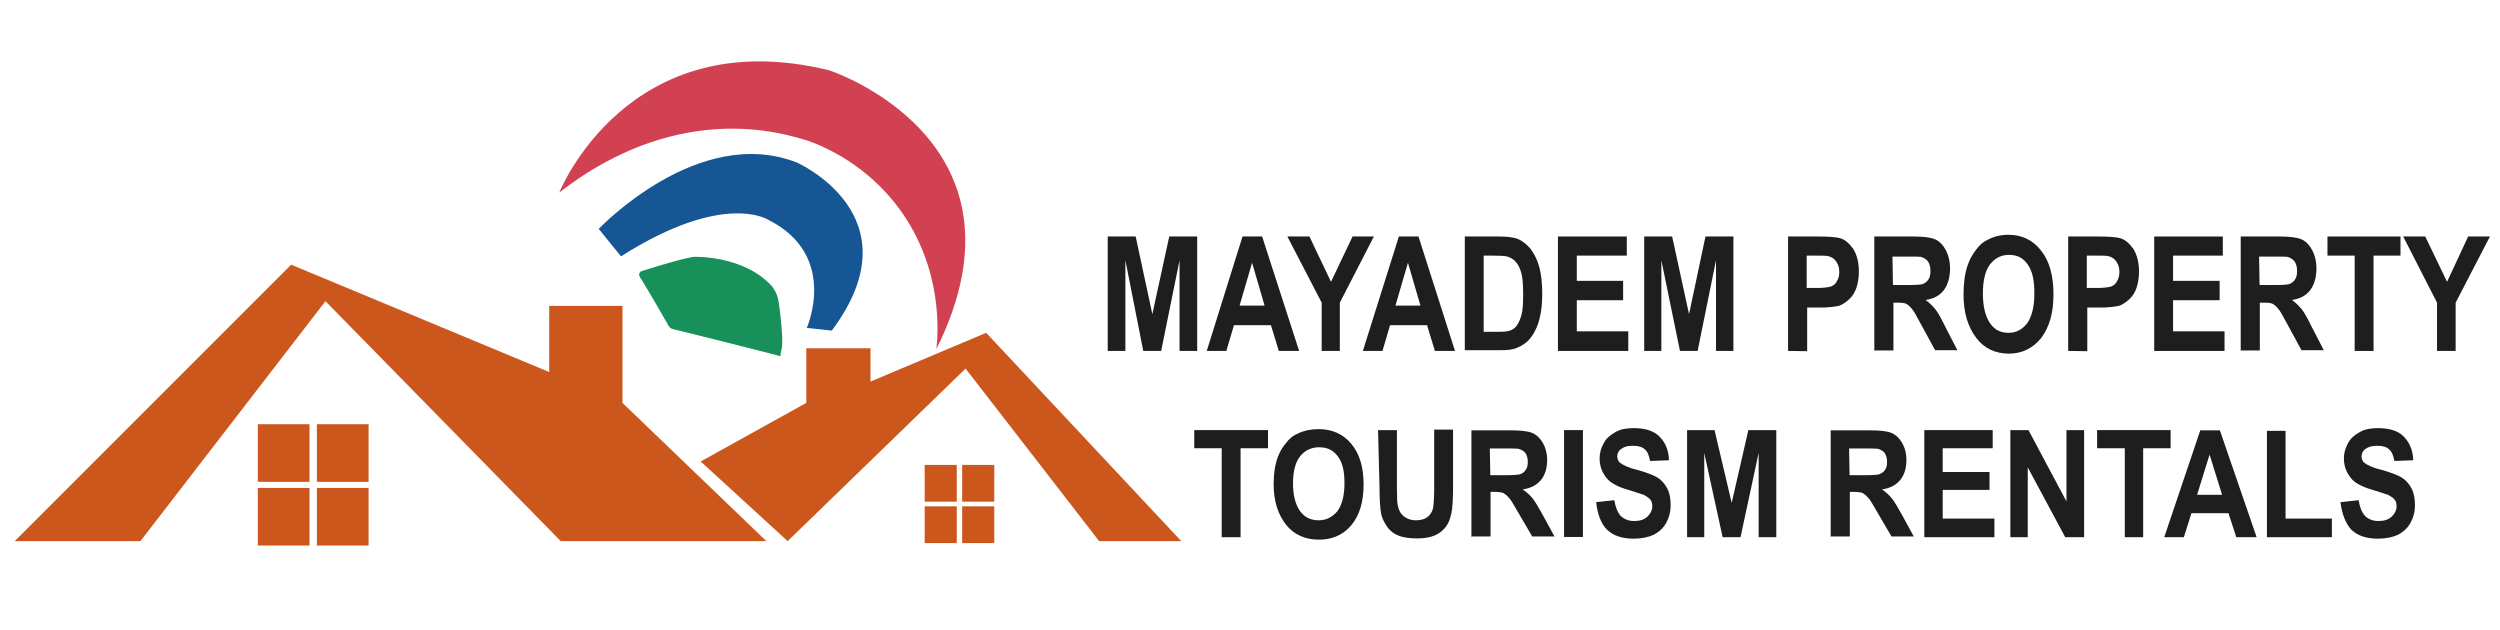 <?xml version="1.0" encoding="utf-8"?>
<!-- Generator: Adobe Illustrator 25.4.1, SVG Export Plug-In . SVG Version: 6.00 Build 0)  -->
<svg version="1.1" id="katman_1" xmlns="http://www.w3.org/2000/svg" xmlns:xlink="http://www.w3.org/1999/xlink" x="0px" y="0px"
	 viewBox="0 0 1020.1 257" style="enable-background:new 0 0 1020.1 257;" xml:space="preserve">
<style type="text/css">
	.st0{fill:#CC571C;}
	.st1{fill:#D14151;}
	.st2{fill:#165695;}
	.st3{fill:#179059;}
	.st4{fill:#1E1E1E;}
</style>
<polygon class="st0" points="6,220.8 118.8,108 224.1,151.8 224.1,124.8 254,124.8 254,164.4 312.7,220.8 228.8,220.8 132.8,122.9 
	57.3,220.8 "/>
<polygon class="st0" points="394,150.4 448.5,220.8 482,220.8 402.4,135.8 355.2,155.7 355.2,142.1 329,142.1 329,164.4 
	285.9,188.3 321.4,220.8 "/>
<rect x="377.3" y="206.6" class="st0" width="13.1" height="15"/>
<rect x="377.3" y="189.7" class="st0" width="13.1" height="15"/>
<rect x="392.6" y="206.6" class="st0" width="13.1" height="15"/>
<rect x="392.6" y="189.7" class="st0" width="13.1" height="15"/>
<rect x="105.2" y="199.1" class="st0" width="21.1" height="23.5"/>
<rect x="105.2" y="173.1" class="st0" width="21.1" height="23.5"/>
<rect x="129.3" y="173.1" class="st0" width="21.1" height="23.5"/>
<rect x="129.3" y="199.1" class="st0" width="21.1" height="23.5"/>
<path class="st1" d="M228.2,78.6c0,0,27.8-70.1,110.2-49.9c0,0,86.2,28.2,43.7,113.7c0.7-6.5,2.7-32.7-15-57
	c-13.1-17.9-30-25.3-37.2-27.9c-7.6-2.4-16.6-4.5-26.9-4.9C265.9,51,238.4,70.6,228.2,78.6"/>
<path class="st2" d="M244.3,93.4c0,0,40.5-42.8,80.8-27.1c0,0,49.4,21.7,14.3,68.6l-10.2-1.1c0,0,13.2-29.6-15.7-44.1
	c0,0-18-11.9-60.1,14.9L244.3,93.4z"/>
<path class="st3" d="M260.8,112.2c-0.1-0.4,0.1-0.7,0.2-0.9c0.3-0.6,0.9-0.7,1.2-0.8c18.1-5.7,21.1-5.7,21.1-5.7s20-0.7,31.5,11.8
	c0.1,0.1,0.2,0.2,0.3,0.3c0.1,0.1,0.2,0.3,0.3,0.5c2,2.7,2.3,5.4,2.7,8.4c0,0,1.5,11.7,1,15.6c-0.2,1.3-0.3,1.8-0.3,1.8
	c-0.1,0.2-0.1,0.5-0.2,0.8c0,0,0,0.2-0.1,0.4c0,0.1,0,0.1,0,0.2s0,0.1,0,0.2c0,0.2-0.1,0.4-0.1,0.4l-0.1,0.1c0,0,0,0-0.1,0
	s-0.1,0-0.2,0c-0.2,0-0.2-0.1-0.3-0.1c-0.2-0.1-0.4-0.1-0.5-0.2c-0.2-0.1-0.3-0.1-0.8-0.2c-0.3-0.1-0.5-0.1-0.7-0.2
	c-1-0.3-39.1-9.9-40.6-10.2c0,0-0.2,0-0.4-0.1c-0.5-0.1-0.8-0.2-1.1-0.5c-0.1-0.1-0.3-0.2-0.5-0.5c-0.1-0.1-0.2-0.3-0.4-0.5
	c-0.1-0.2-0.3-0.4-0.3-0.5v-0.1c-0.2-0.4-9.7-16.8-10.8-18.4c-0.1-0.1-0.4-0.5-0.6-1C260.9,112.6,260.9,112.4,260.8,112.2"/>
<polygon class="st4" points="452,143.2 452,96.5 463.4,96.5 470.2,128.2 477.1,96.5 488.5,96.5 488.5,143.2 481.3,143.2 
	481.3,106.2 473.8,143.2 466.5,143.2 459.2,106.2 459.2,143.2 "/>
<path class="st4" d="M530.1,143.2h-8.3l-3.2-10.5h-15.1l-3.1,10.5h-8L507,96.5h8L530.1,143.2z M516,124.7l-5.1-17.5l-5.1,17.5
	C505.9,124.7,516,124.7,516,124.7z"/>
<polygon class="st4" points="539.3,143.2 539.3,123.5 525.3,96.5 534.3,96.5 543.1,115 551.9,96.5 560.6,96.5 546.7,123.5 
	546.7,143.2 "/>
<path class="st4" d="M593.7,143.2h-8.2l-3.2-10.5h-15.1l-3.1,10.5h-8l14.7-46.7h8L593.7,143.2z M579.6,124.7l-5.1-17.5l-5.1,17.5
	C569.5,124.7,579.6,124.7,579.6,124.7z"/>
<path class="st4" d="M597.7,96.5h13.9c3.1,0,5.5,0.3,7.2,0.8c2.2,0.8,4.1,2.3,5.7,4.2c1.6,2.2,2.8,4.5,3.6,7.5
	c0.8,3,1.2,6.6,1.2,11.1c0,3.8-0.4,7.2-1.1,9.9c-0.8,3.3-2.2,6.1-4,8.3c-1.3,1.5-3.1,2.8-5.4,3.7c-1.7,0.7-3.8,0.9-6.7,0.9h-14.4
	V96.5L597.7,96.5z M605.4,104.3v31.1h5.7c2.2,0,3.6-0.1,4.7-0.4c1.2-0.4,2.2-0.9,3-2c0.7-0.9,1.4-2.4,2-4.4c0.6-2.2,0.7-5,0.7-8.7
	c0-3.6-0.2-6.4-0.7-8.4c-0.6-2-1.2-3.4-2.2-4.5c-0.8-1.1-2.2-1.9-3.5-2.3c-1-0.3-3.1-0.4-6.3-0.4h-3.5v-0.1
	C605.2,104.3,605.4,104.3,605.4,104.3z"/>
<polygon class="st4" points="635.7,143.2 635.7,96.5 663.8,96.5 663.8,104.3 643.4,104.3 643.4,114.6 662.3,114.6 662.3,122.5 
	643.4,122.5 643.4,135.2 664.4,135.2 664.4,143.2 "/>
<polygon class="st4" points="670.9,143.2 670.9,96.5 682.3,96.5 689.2,128.2 695.9,96.5 707.3,96.5 707.3,143.2 700.2,143.2 
	700.2,106.2 692.7,143.2 685.5,143.2 677.9,106.2 677.9,143.2 "/>
<path class="st4" d="M729.6,143.2V96.5h12.2c4.7,0,7.7,0.3,9.1,0.7c2.2,0.7,3.8,2.3,5.4,4.5c1.4,2.4,2.2,5.4,2.2,9.1
	c0,3-0.5,5.3-1.2,7.2c-0.8,2-1.9,3.4-3.2,4.5c-1.3,1.1-2.5,1.9-3.8,2.3c-1.8,0.4-4.4,0.7-7.9,0.7h-5v17.8L729.6,143.2L729.6,143.2
	L729.6,143.2L729.6,143.2z M737.2,104.3v13.2h4.1c3,0,5.1-0.3,6.1-0.7c1-0.5,1.8-1.2,2.3-2.4c0.6-0.9,0.8-2.3,0.8-3.5
	c0-1.8-0.5-3-1.2-4.1c-0.7-1.1-1.8-1.9-3-2.2c-0.8-0.3-2.6-0.3-5.5-0.3H737.2L737.2,104.3z"/>
<path class="st4" d="M764.8,143.2V96.5h16.1c4,0,7,0.4,8.8,1.2c1.8,0.8,3.2,2.4,4.3,4.4c1.1,2.2,1.7,4.5,1.7,7.3
	c0,3.4-0.7,6.4-2.4,8.8c-1.7,2.3-4.1,3.7-7.6,4.2c1.7,1.2,3,2.6,4,3.8c1.1,1.3,2.4,3.8,4.3,7.6l4.7,9.1h-9.1l-5.5-10.1
	c-1.9-3.5-3.2-6-4-6.8c-0.7-0.9-1.4-1.5-2.2-2c-0.7-0.4-2.2-0.5-3.7-0.5h-1.6V143h-7.7v0.1L764.8,143.2L764.8,143.2z M772.4,116.3
	h5.6c3.6,0,6-0.1,6.8-0.5c0.8-0.4,1.6-0.9,2.2-2c0.6-0.9,0.7-2.2,0.7-3.4c0-1.5-0.4-2.8-1-3.7c-0.6-0.9-1.7-1.5-2.9-1.9
	c-0.7-0.1-2.4-0.1-5.6-0.1h-6L772.4,116.3L772.4,116.3z"/>
<path class="st4" d="M801.2,120.1c0-4.8,0.6-8.8,1.7-11.9c0.8-2.4,2-4.5,3.5-6.4c1.4-2,3.1-3.3,4.9-4.1c2.3-1.2,5.1-1.9,8.2-1.9
	c5.6,0,10,2.2,13.3,6.4c3.4,4.2,5.1,10.2,5.1,17.9s-1.7,13.4-5,17.8c-3.4,4.2-7.8,6.4-13.2,6.4c-5.6,0-10.1-2.2-13.3-6.4
	C803,133.4,801.2,127.7,801.2,120.1 M809.1,119.8c0,5.3,1,9.2,2.9,12.1c2,2.8,4.4,3.9,7.6,3.9c3.1,0,5.5-1.3,7.6-3.9
	c1.9-2.8,2.9-6.8,2.9-12.2s-0.8-9.2-2.8-11.9c-1.9-2.7-4.3-3.8-7.6-3.8c-3.1,0-5.7,1.3-7.7,3.9C810.1,110.3,809.1,114.4,809.1,119.8
	"/>
<path class="st4" d="M843.9,143.2V96.5h12.2c4.7,0,7.7,0.3,9.1,0.7c2.2,0.7,3.8,2.3,5.4,4.5c1.4,2.4,2.2,5.4,2.2,9.1
	c0,3-0.5,5.3-1.2,7.2c-0.8,2-1.9,3.4-3.2,4.5c-1.3,1.1-2.5,1.9-3.8,2.3c-1.8,0.4-4.4,0.7-7.9,0.7h-5v17.8L843.9,143.2L843.9,143.2
	L843.9,143.2z M851.5,104.3v13.2h4.1c3,0,5.1-0.3,6.1-0.7c1-0.5,1.8-1.2,2.3-2.4c0.6-0.9,0.8-2.3,0.8-3.5c0-1.8-0.5-3-1.2-4.1
	c-0.7-1.1-1.8-1.9-3-2.2c-0.8-0.3-2.6-0.3-5.5-0.3H851.5L851.5,104.3z"/>
<polygon class="st4" points="879,143.2 879,96.5 907,96.5 907,104.3 886.7,104.3 886.7,114.6 905.7,114.6 905.7,122.5 886.7,122.5 
	886.7,135.2 907.7,135.2 907.7,143.2 "/>
<path class="st4" d="M914.3,143.2V96.5h16.1c4,0,7,0.4,8.8,1.2c1.8,0.8,3.2,2.4,4.3,4.4c1.1,2.2,1.7,4.5,1.7,7.3
	c0,3.4-0.7,6.4-2.4,8.8c-1.7,2.3-4.1,3.7-7.6,4.2c1.7,1.2,3,2.6,4,3.8c1.1,1.3,2.4,3.8,4.3,7.6l4.7,9.1h-9.1l-5.5-10.1
	c-1.9-3.5-3.2-6-4-6.8c-0.7-0.9-1.4-1.5-2.2-2c-0.7-0.4-2.2-0.5-3.7-0.5h-1.6V143h-7.7v0.1L914.3,143.2L914.3,143.2z M922,116.3h5.6
	c3.6,0,6-0.1,6.8-0.5c0.8-0.4,1.6-0.9,2.2-2c0.6-0.9,0.7-2.2,0.7-3.4c0-1.5-0.4-2.8-1-3.7c-0.7-0.9-1.7-1.5-2.9-1.9
	c-0.7-0.1-2.4-0.1-5.6-0.1h-6L922,116.3L922,116.3z"/>
<polygon class="st4" points="960.8,143.2 960.8,104.3 949.7,104.3 949.7,96.5 979.5,96.5 979.5,104.3 968.5,104.3 968.5,143.2 "/>
<polygon class="st4" points="994.4,143.2 994.4,123.5 980.6,96.5 989.6,96.5 998.5,115 1007.1,96.5 1016,96.5 1002,123.5 
	1002,143.2 "/>
<polygon class="st4" points="498.5,219.2 498.5,182.9 487.3,182.9 487.3,175.5 517.4,175.5 517.4,182.9 506.2,182.9 506.2,219.2 "/>
<path class="st4" d="M519.7,197.6c0-4.5,0.6-8.1,1.7-11.1c0.8-2.2,2-4.2,3.5-5.9c1.4-1.9,3.1-3.1,4.9-3.8c2.3-1.1,5.1-1.7,8.2-1.7
	c5.6,0,10,2,13.3,5.9c3.4,4,5.1,9.5,5.1,16.7c0,7.2-1.7,12.6-5,16.6c-3.4,4-7.8,5.9-13.2,5.9c-5.6,0-10.1-2-13.3-5.9
	C521.5,210,519.7,204.6,519.7,197.6 M527.6,197.3c0,4.9,1,8.6,2.9,11.3c2,2.6,4.4,3.7,7.6,3.7c3.1,0,5.5-1.3,7.6-3.7
	c1.9-2.6,2.9-6.4,2.9-11.4c0-5-0.8-8.6-2.8-11.1c-1.9-2.5-4.3-3.6-7.6-3.6c-3.1,0-5.8,1.3-7.7,3.7
	C528.6,188.5,527.6,192.3,527.6,197.3"/>
<path class="st4" d="M562.3,175.5h7.7v23.7c0,3.7,0.1,6.2,0.4,7.2c0.4,1.9,1.1,3.2,2.3,4.2c1.2,1,2.9,1.7,5.1,1.7
	c2.1,0,3.7-0.5,5-1.6c1.1-1,1.8-2.4,2-3.7c0.2-1.4,0.4-4,0.4-7.5v-24.2h7.7v23.1c0,5.2-0.2,8.9-0.7,11.1c-0.5,2.2-1.1,4-2.2,5.4
	c-1.1,1.4-2.5,2.7-4.4,3.5c-1.9,0.8-4.2,1.3-7.3,1.3c-3.6,0-6.4-0.5-8.2-1.4c-1.9-0.8-3.4-2.2-4.3-3.7c-1.1-1.6-1.8-3.1-2.2-4.8
	c-0.5-2.5-0.7-6.2-0.7-11L562.3,175.5L562.3,175.5z"/>
<path class="st4" d="M600.4,219.2v-43.6h16.1c4,0,7,0.3,8.8,1.1c1.8,0.8,3.2,2.2,4.3,4.1c1.1,2,1.7,4.2,1.7,6.8
	c0,3.2-0.7,5.9-2.4,8.1c-1.7,2.1-4.1,3.5-7.6,4c1.7,1.1,3,2.4,4,3.6c1.1,1.3,2.4,3.6,4.3,7l4.7,8.6h-9.1l-5.5-9.4
	c-1.9-3.3-3.2-5.6-4-6.4c-0.7-0.8-1.4-1.4-2.2-1.9c-0.7-0.3-2.2-0.5-3.7-0.5h-1.6v18.2h-7.6v0.1h-0.2V219.2z M608.1,193.9h5.6
	c3.6,0,6-0.1,6.8-0.5c0.8-0.3,1.6-0.8,2.2-1.9c0.6-0.8,0.7-2,0.7-3.2c0-1.4-0.4-2.6-1-3.5c-0.7-0.8-1.7-1.4-2.9-1.7
	c-0.7-0.1-2.4-0.1-5.6-0.1h-6L608.1,193.9L608.1,193.9z"/>
<rect x="638.2" y="175.5" class="st4" width="7.7" height="43.6"/>
<path class="st4" d="M651.3,204.9l7.4-0.8c0.5,2.9,1.3,4.9,2.6,6.4c1.3,1.3,3.2,2.1,5.5,2.1c2.4,0,4.2-0.6,5.5-1.9
	c1.2-1.1,1.9-2.6,1.9-4.1c0-1-0.2-2-0.7-2.6c-0.6-0.8-1.4-1.3-2.6-2c-0.8-0.3-2.9-1-6.1-2c-4-1.1-7-2.6-8.6-4.2
	c-2.3-2.5-3.5-5.3-3.5-8.8c0-2.2,0.6-4.2,1.7-6.2c1.1-2,2.6-3.3,4.8-4.5c2.1-1.2,4.4-1.6,7.4-1.6c4.8,0,8.3,1.1,10.7,3.6
	c2.4,2.5,3.6,5.6,3.7,9.5l-7.7,0.3c-0.4-2.2-1-3.8-2.2-4.8c-1.1-1-2.6-1.4-4.9-1.4s-3.8,0.5-5.1,1.6c-0.7,0.6-1.2,1.6-1.2,2.7
	c0,1,0.4,2,1.1,2.6c1,0.8,3.2,2,7,2.9c3.6,1,6.5,2.1,8.2,3.1s3.1,2.6,4.1,4.5c1,1.9,1.4,4.1,1.4,7c0,2.5-0.6,4.8-1.8,7
	c-1.2,2.2-2.9,3.7-5.1,4.9c-2.2,1-5,1.6-8.2,1.6c-4.9,0-8.4-1.3-10.9-3.7C653.3,213.7,651.8,209.8,651.3,204.9"/>
<polygon class="st4" points="688.4,219.2 688.4,175.5 699.6,175.5 706.6,205.2 713.4,175.5 724.8,175.5 724.8,219.2 717.6,219.2 
	717.6,184.8 710.2,219.2 702.9,219.2 695.4,184.8 695.4,219.2 "/>
<path class="st4" d="M747,219.2v-43.6h16.1c4,0,7,0.3,8.8,1.1c1.8,0.8,3.2,2.2,4.3,4.1c1.1,2,1.7,4.2,1.7,6.8c0,3.2-0.7,5.9-2.4,8.1
	c-1.7,2.1-4.1,3.5-7.6,4c1.7,1.1,3,2.4,4,3.6c1.1,1.3,2.4,3.6,4.3,7l4.7,8.6h-9.1l-5.5-9.4c-1.9-3.3-3.2-5.6-4-6.4
	c-0.7-0.8-1.4-1.4-2.2-1.9c-0.7-0.3-2.2-0.5-3.7-0.5h-1.6v18.2h-7.7L747,219.2L747,219.2z M754.7,193.9h5.6c3.6,0,6-0.1,6.8-0.5
	c0.8-0.4,1.6-0.8,2.2-1.9c0.6-0.8,0.7-2,0.7-3.2c0-1.4-0.4-2.6-1-3.5c-0.6-0.8-1.7-1.4-2.9-1.7c-0.7-0.1-2.4-0.1-5.6-0.1h-6
	L754.7,193.9L754.7,193.9z"/>
<polygon class="st4" points="785.2,219.2 785.2,175.5 813.1,175.5 813.1,182.9 792.7,182.9 792.7,192.6 811.8,192.6 811.8,199.9 
	792.7,199.9 792.7,211.6 813.8,211.6 813.8,219.2 "/>
<polygon class="st4" points="820.3,219.2 820.3,175.5 827.7,175.5 843.2,204.6 843.2,175.5 850.4,175.5 850.4,219.2 842.7,219.2 
	827.4,190.7 827.4,219.2 "/>
<polygon class="st4" points="867,219.2 867,182.9 855.7,182.9 855.7,175.5 885.7,175.5 885.7,182.9 874.5,182.9 874.5,219.2 "/>
<path class="st4" d="M920.8,219.2h-8.3l-3.2-9.8h-15.1l-3.1,9.8h-8l14.7-43.6h8L920.8,219.2z M906.7,201.9l-5.1-16.4l-5.1,16.4
	H906.7z"/>
<polygon class="st4" points="925,219.2 925,175.8 932.6,175.8 932.6,211.6 951.5,211.6 951.5,219.2 "/>
<path class="st4" d="M955,204.9l7.4-0.8c0.5,2.9,1.3,4.9,2.6,6.4c1.3,1.3,3.2,2.1,5.5,2.1c2.4,0,4.2-0.6,5.5-1.9
	c1.2-1.1,1.9-2.6,1.9-4.1c0-1-0.2-2-0.7-2.6c-0.6-0.8-1.4-1.3-2.6-2c-0.8-0.3-2.9-1-6.1-2c-4-1.1-7-2.6-8.6-4.2
	c-2.3-2.5-3.5-5.3-3.5-8.8c0-2.2,0.6-4.2,1.7-6.2s2.6-3.3,4.8-4.5c2.1-1.2,4.4-1.6,7.4-1.6c4.8,0,8.3,1.1,10.7,3.6
	c2.3,2.5,3.6,5.6,3.7,9.5l-7.7,0.3c-0.4-2.2-1-3.8-2.2-4.8c-1.1-1-2.6-1.4-4.9-1.4c-2.2,0-3.8,0.5-5.1,1.6c-0.7,0.6-1.2,1.6-1.2,2.7
	c0,1,0.4,2,1.1,2.6c1,0.8,3.2,2,7,2.9c3.6,1,6.5,2.1,8.2,3.1c1.7,1,3.1,2.6,4.1,4.5s1.4,4.1,1.4,7c0,2.5-0.6,4.8-1.8,7
	c-1.2,2.2-2.9,3.7-5.1,4.9c-2.2,1-5,1.6-8.2,1.6c-4.9,0-8.4-1.3-10.9-3.7C957.2,213.7,955.6,209.8,955,204.9"/>
</svg>
